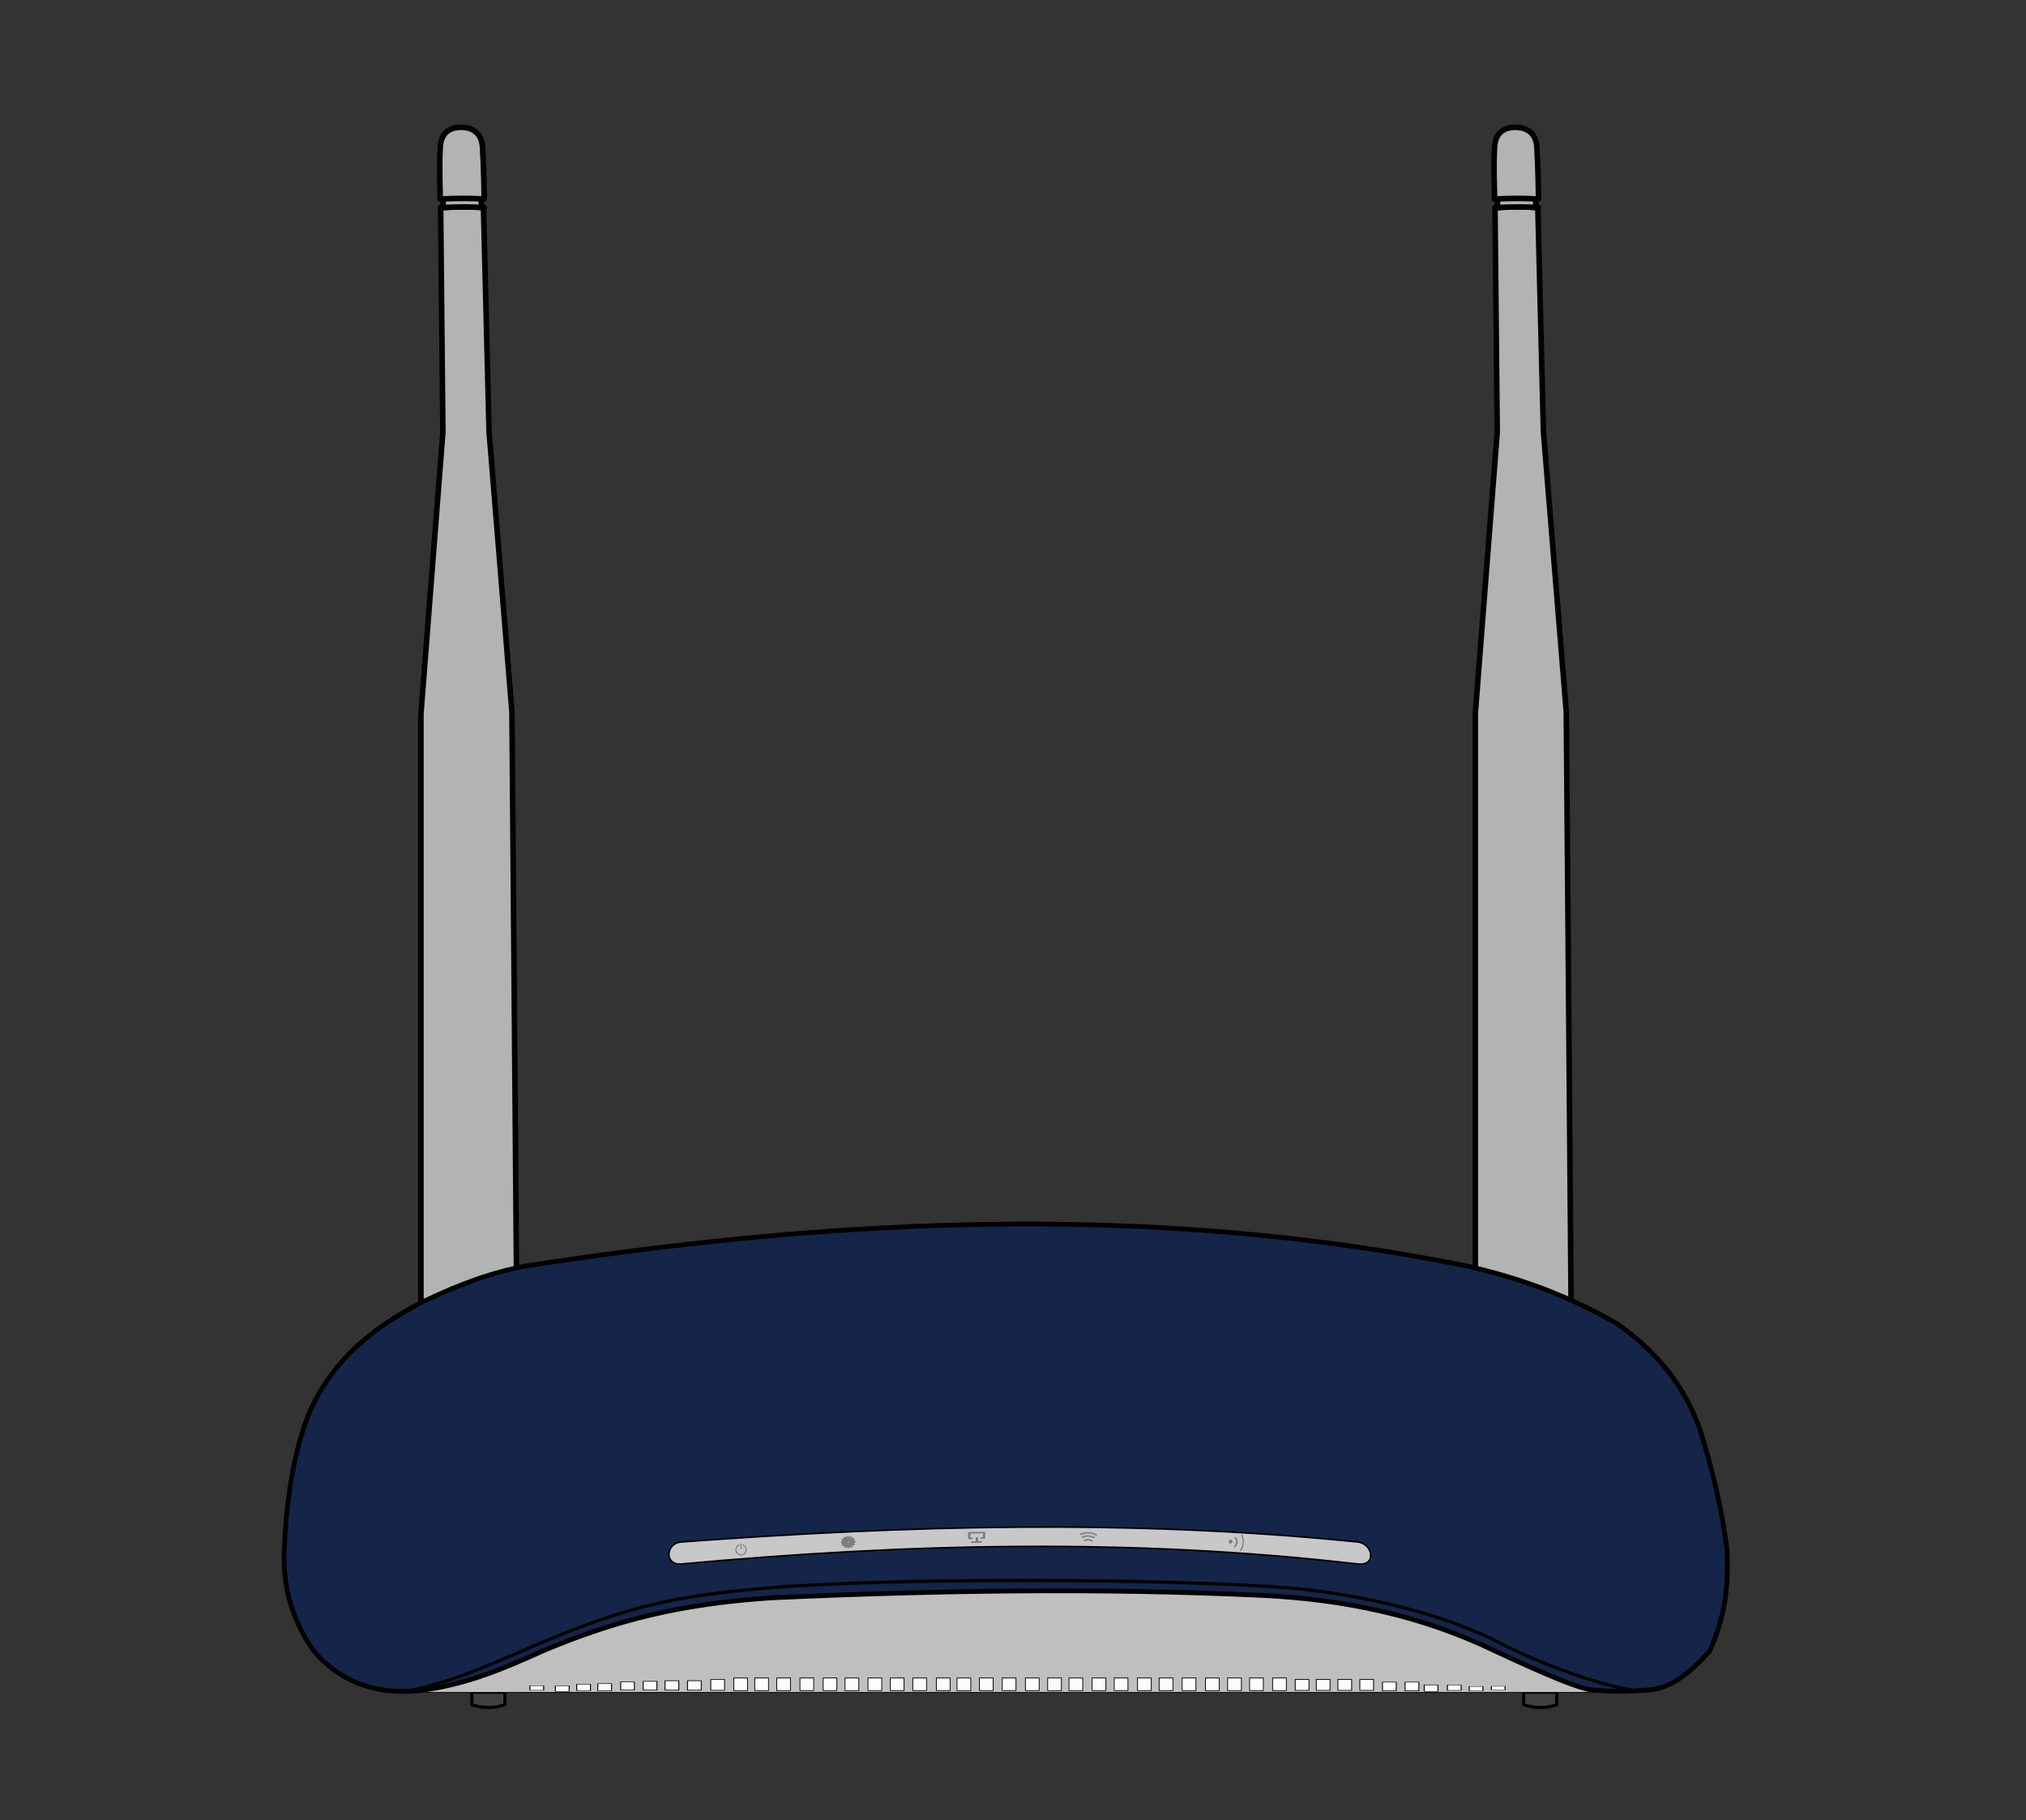 <?xml version="1.0" standalone="no"?>
<!DOCTYPE svg PUBLIC "-//W3C//DTD SVG 1.1//EN" "http://www.w3.org/Graphics/SVG/1.1/DTD/svg11.dtd">
<svg width="100%" height="100%" viewBox="0 0 1280 1150" version="1.1" xmlns="http://www.w3.org/2000/svg" xmlns:xlink="http://www.w3.org/1999/xlink" xml:space="preserve" style="fill-rule:evenodd;clip-rule:evenodd;stroke-linecap:round;stroke-linejoin:round;stroke-miterlimit:1.414;">
    <rect x="0" y="0" width="1280" height="1150" fill="#333333" stroke="none"/>
    <g>
        <g transform="matrix(0.801,0,0,0.801,111.492,33.878)">
            <g id="Antenne Links">
                <g>
                    <g transform="matrix(1,0,0,1,-774.378,-3.156)">
                        <path d="M1016.53,124.619L1020.93,301.171L1038.98,522.435L1043.24,1048.51L1043.34,1047.87C1042.55,1048.66 1036.04,1054.15 1004.23,1054.77C972.911,1055.37 970.935,1051.94 967.466,1051.24L967.191,1051.3L967.191,524.062L984.513,301.705L982.747,124.897C994.27,123.665 1005.51,123.655 1016.53,124.619Z" style="fill:rgb(178,180,179);stroke-width:4.37px;stroke:black;"/>
                    </g>
                    <g transform="matrix(1,0,0,1,-774.378,-3.156)">
                        <path d="M984.703,117.906L984.703,124.656L982.618,124.676C996.416,123.902 1007.78,123.949 1017.13,124.676L1014.86,123.88L1014.86,118.475L1016.74,117.906C1007.39,117.18 996.023,117.133 982.225,117.906L982.438,117.653C982.428,113.255 981.481,92.528 982.438,76.704C983.201,64.092 991.781,61.281 998.604,61.255C1007.64,61.221 1015.03,65.675 1015.74,76.704C1016.77,92.72 1017.06,113.91 1017.08,117.653" style="fill:rgb(178,180,179);stroke-width:4.37px;stroke:black;"/>
                    </g>
                </g>
            </g>
        </g>
        <g transform="matrix(0.801,0,0,0.801,777.614,33.878)">
            <g id="Antenne Rechts">
                <g>
                    <g transform="matrix(1,0,0,1,-774.378,-3.156)">
                        <path d="M1016.53,124.619L1020.93,301.171L1038.98,522.435L1043.24,1048.51L1043.34,1047.87C1042.55,1048.66 1036.04,1054.15 1004.23,1054.77C972.911,1055.37 970.935,1051.94 967.466,1051.24L967.191,1051.3L967.191,524.062L984.513,301.705L982.747,124.897C994.27,123.665 1005.51,123.655 1016.53,124.619Z" style="fill:rgb(178,180,179);stroke-width:4.37px;stroke:black;"/>
                    </g>
                    <g transform="matrix(1,0,0,1,-774.378,-3.156)">
                        <path d="M984.703,117.906L984.703,124.656L982.618,124.676C996.416,123.902 1007.78,123.949 1017.13,124.676L1014.86,123.88L1014.86,118.475L1016.74,117.906C1007.39,117.18 996.023,117.133 982.225,117.906L982.438,117.653C982.428,113.255 981.481,92.528 982.438,76.704C983.201,64.092 991.781,61.281 998.604,61.255C1007.64,61.221 1015.03,65.675 1015.74,76.704C1016.77,92.72 1017.06,113.91 1017.08,117.653" style="fill:rgb(178,180,179);stroke-width:4.37px;stroke:black;"/>
                    </g>
                </g>
            </g>
        </g>
        <g id="front">
            <g id="Füsse">
                <path d="M962.639,1069.2L983.568,1069.2L983.568,1077.09C976.577,1079.61 969.602,1079.4 962.639,1077.09L962.639,1069.2Z" style="fill:rgb(64,64,64);stroke-width:2px;stroke:black;"/>
                <g transform="matrix(1,0,0,1,-664.54,0)">
                    <path d="M962.639,1069.2L983.568,1069.2L983.568,1077.09C976.577,1079.61 969.602,1079.4 962.639,1077.09L962.639,1069.2Z" style="fill:rgb(64,64,64);stroke-width:2px;stroke:black;"/>
                </g>
            </g>
            <g transform="matrix(8.707,0,0,1,-1991.17,0)">
                <rect x="258.358" y="1001.32" width="89.597" height="68.05" style="fill:rgb(191,191,191);stroke-width:0.48px;stroke:black;"/>
            </g>
            <g id="Luftlöcher" transform="matrix(1,0,0,1,0,-0.861)">
                <rect x="463.586" y="1061.07" width="8.691" height="8.024" style="fill:rgb(252,252,252);stroke-width:0.5px;stroke:black;"/>
                <g transform="matrix(1,0,0,0.849,-14.526,161.209)">
                    <rect x="463.586" y="1061.07" width="8.691" height="8.024" style="fill:rgb(252,252,252);stroke-width:0.54px;stroke:black;"/>
                </g>
                <g transform="matrix(1,0,0,0.743,-29.228,274.432)">
                    <rect x="463.586" y="1061.07" width="8.691" height="8.024" style="fill:rgb(252,252,252);stroke-width:0.57px;stroke:black;"/>
                </g>
                <g transform="matrix(1,0,0,0.743,-43.412,274.432)">
                    <rect x="463.586" y="1061.07" width="8.691" height="8.024" style="fill:rgb(252,252,252);stroke-width:0.57px;stroke:black;"/>
                </g>
                <g transform="matrix(1,0,0,0.69,-57.25,331.043)">
                    <rect x="463.586" y="1061.07" width="8.691" height="8.024" style="fill:rgb(252,252,252);stroke-width:0.58px;stroke:black;"/>
                </g>
                <g transform="matrix(1,0,0,0.637,-71.463,387.655)">
                    <rect x="463.586" y="1061.07" width="8.691" height="8.024" style="fill:rgb(252,252,252);stroke-width:0.6px;stroke:black;"/>
                </g>
                <g transform="matrix(1,0,0,0.558,-85.944,472.572)">
                    <rect x="463.586" y="1061.07" width="8.691" height="8.024" style="fill:rgb(252,252,252);stroke-width:0.62px;stroke:black;"/>
                </g>
                <g transform="matrix(1,0,0,0.505,-99.225,529.183)">
                    <rect x="463.586" y="1061.07" width="8.691" height="8.024" style="fill:rgb(252,252,252);stroke-width:0.63px;stroke:black;"/>
                </g>
                <g transform="matrix(1,0,0,0.426,-112.665,614.1)">
                    <rect x="463.586" y="1061.07" width="8.691" height="8.024" style="fill:rgb(252,252,252);stroke-width:0.65px;stroke:black;"/>
                </g>
                <g transform="matrix(1,0,0,0.354,-128.799,690.392)">
                    <rect x="463.586" y="1061.07" width="8.691" height="8.024" style="fill:rgb(252,252,252);stroke-width:0.67px;stroke:black;"/>
                </g>
                <g transform="matrix(1,0,0,1,13.254,0)">
                    <rect x="463.586" y="1061.07" width="8.691" height="8.024" style="fill:rgb(252,252,252);stroke-width:0.5px;stroke:black;"/>
                </g>
                <g transform="matrix(1,0,0,1,27.136,0)">
                    <rect x="463.586" y="1061.07" width="8.691" height="8.024" style="fill:rgb(252,252,252);stroke-width:0.5px;stroke:black;"/>
                </g>
                <g transform="matrix(1,0,0,1,41.812,0)">
                    <rect x="463.586" y="1061.07" width="8.691" height="8.024" style="fill:rgb(252,252,252);stroke-width:0.5px;stroke:black;"/>
                </g>
                <g transform="matrix(1,0,0,1,56.45,0)">
                    <rect x="463.586" y="1061.07" width="8.691" height="8.024" style="fill:rgb(252,252,252);stroke-width:0.5px;stroke:black;"/>
                </g>
                <g transform="matrix(1,0,0,1,70.309,0)">
                    <rect x="463.586" y="1061.07" width="8.691" height="8.024" style="fill:rgb(252,252,252);stroke-width:0.5px;stroke:black;"/>
                </g>
                <g transform="matrix(1,0,0,1,84.787,0)">
                    <rect x="463.586" y="1061.07" width="8.691" height="8.024" style="fill:rgb(252,252,252);stroke-width:0.5px;stroke:black;"/>
                </g>
                <g transform="matrix(1,0,0,1,98.888,0)">
                    <rect x="463.586" y="1061.07" width="8.691" height="8.024" style="fill:rgb(252,252,252);stroke-width:0.5px;stroke:black;"/>
                </g>
                <g transform="matrix(1,0,0,1,113.101,0)">
                    <rect x="463.586" y="1061.07" width="8.691" height="8.024" style="fill:rgb(252,252,252);stroke-width:0.5px;stroke:black;"/>
                </g>
                <g transform="matrix(1,0,0,1,127.996,0)">
                    <rect x="463.586" y="1061.07" width="8.691" height="8.024" style="fill:rgb(252,252,252);stroke-width:0.5px;stroke:black;"/>
                </g>
                <g transform="matrix(1,0,0,1,141.058,0)">
                    <rect x="463.586" y="1061.07" width="8.691" height="8.024" style="fill:rgb(252,252,252);stroke-width:0.5px;stroke:black;"/>
                </g>
                <g transform="matrix(1,0,0,1,155.203,0)">
                    <rect x="463.586" y="1061.07" width="8.691" height="8.024" style="fill:rgb(252,252,252);stroke-width:0.5px;stroke:black;"/>
                </g>
                <g transform="matrix(1,0,0,1,169.608,0)">
                    <rect x="463.586" y="1061.07" width="8.691" height="8.024" style="fill:rgb(252,252,252);stroke-width:0.5px;stroke:black;"/>
                </g>
                <g transform="matrix(1,0,0,1,184.264,0)">
                    <rect x="463.586" y="1061.07" width="8.691" height="8.024" style="fill:rgb(252,252,252);stroke-width:0.5px;stroke:black;"/>
                </g>
                <g transform="matrix(1,0,0,1,198.312,0)">
                    <rect x="463.586" y="1061.07" width="8.691" height="8.024" style="fill:rgb(252,252,252);stroke-width:0.5px;stroke:black;"/>
                </g>
                <g transform="matrix(1,0,0,1,211.778,0)">
                    <rect x="463.586" y="1061.07" width="8.691" height="8.024" style="fill:rgb(252,252,252);stroke-width:0.5px;stroke:black;"/>
                </g>
                <g transform="matrix(1,0,0,1,226.4,0)">
                    <rect x="463.586" y="1061.07" width="8.691" height="8.024" style="fill:rgb(252,252,252);stroke-width:0.5px;stroke:black;"/>
                </g>
                <g transform="matrix(1,0,0,1,240.355,0)">
                    <rect x="463.586" y="1061.07" width="8.691" height="8.024" style="fill:rgb(252,252,252);stroke-width:0.5px;stroke:black;"/>
                </g>
                <g transform="matrix(1,0,0,1,255.085,0)">
                    <rect x="463.586" y="1061.07" width="8.691" height="8.024" style="fill:rgb(252,252,252);stroke-width:0.5px;stroke:black;"/>
                </g>
                <g transform="matrix(1,0,0,1,268.752,0)">
                    <rect x="463.586" y="1061.07" width="8.691" height="8.024" style="fill:rgb(252,252,252);stroke-width:0.5px;stroke:black;"/>
                </g>
                <g transform="matrix(1,0,0,1,283.296,0)">
                    <rect x="463.586" y="1061.07" width="8.691" height="8.024" style="fill:rgb(252,252,252);stroke-width:0.5px;stroke:black;"/>
                </g>
                <g transform="matrix(1,0,0,1,297.996,0)">
                    <rect x="463.586" y="1061.07" width="8.691" height="8.024" style="fill:rgb(252,252,252);stroke-width:0.5px;stroke:black;"/>
                </g>
                <g transform="matrix(1,0,0,1,312.017,0)">
                    <rect x="463.586" y="1061.07" width="8.691" height="8.024" style="fill:rgb(252,252,252);stroke-width:0.5px;stroke:black;"/>
                </g>
                <g transform="matrix(1,0,0,1,325.887,0)">
                    <rect x="463.586" y="1061.07" width="8.691" height="8.024" style="fill:rgb(252,252,252);stroke-width:0.5px;stroke:black;"/>
                </g>
                <g transform="matrix(1,0,0,1,340.425,0)">
                    <rect x="463.586" y="1061.07" width="8.691" height="8.024" style="fill:rgb(252,252,252);stroke-width:0.5px;stroke:black;"/>
                </g>
                <g transform="matrix(1,0,0,0.863,354.723,146.283)">
                    <rect x="463.586" y="1061.07" width="8.691" height="8.024" style="fill:rgb(252,252,252);stroke-width:0.54px;stroke:black;"/>
                </g>
                <g transform="matrix(1,0,0,0.863,368.025,146.283)">
                    <rect x="463.586" y="1061.07" width="8.691" height="8.024" style="fill:rgb(252,252,252);stroke-width:0.54px;stroke:black;"/>
                </g>
                <g transform="matrix(1,0,0,0.863,381.677,146.283)">
                    <rect x="463.586" y="1061.07" width="8.691" height="8.024" style="fill:rgb(252,252,252);stroke-width:0.54px;stroke:black;"/>
                </g>
                <g transform="matrix(1,0,0,0.863,395.53,146.283)">
                    <rect x="463.586" y="1061.07" width="8.691" height="8.024" style="fill:rgb(252,252,252);stroke-width:0.54px;stroke:black;"/>
                </g>
                <g transform="matrix(1,0,0,0.686,409.848,335.798)">
                    <rect x="463.586" y="1061.07" width="8.691" height="8.024" style="fill:rgb(252,252,252);stroke-width:0.58px;stroke:black;"/>
                </g>
                <g transform="matrix(1,0,0,0.686,424.12,335.798)">
                    <rect x="463.586" y="1061.07" width="8.691" height="8.024" style="fill:rgb(252,252,252);stroke-width:0.58px;stroke:black;"/>
                </g>
                <g transform="matrix(1,0,0,0.508,436.222,526.419)">
                    <rect x="463.586" y="1061.07" width="8.691" height="8.024" style="fill:rgb(252,252,252);stroke-width:0.63px;stroke:black;"/>
                </g>
                <g transform="matrix(1,0,0,0.428,450.891,611.335)">
                    <rect x="463.586" y="1061.07" width="8.691" height="8.024" style="fill:rgb(252,252,252);stroke-width:0.65px;stroke:black;"/>
                </g>
                <g transform="matrix(1,0,0,0.357,464.634,687.628)">
                    <rect x="463.586" y="1061.07" width="8.691" height="8.024" style="fill:rgb(252,252,252);stroke-width:0.67px;stroke:black;"/>
                </g>
                <g transform="matrix(1,0,0,0.285,478.631,763.921)">
                    <rect x="463.586" y="1061.07" width="8.691" height="8.024" style="fill:rgb(252,252,252);stroke-width:0.68px;stroke:black;"/>
                </g>
            </g>
        </g>
        <g id="Rumpf">
            <path id="rumpf" d="M333.664,799.678C532.503,769.021 730.251,760.501 925.651,799.678C957.438,806.702 989.474,817.784 1021.98,836.583C1044.07,852.231 1062.7,872.347 1073.72,902.292C1081.51,926.917 1087.58,952.223 1091.06,978.561C1092.41,1004.14 1089.26,1023.05 1080.14,1043.12C1064.77,1060.88 1051.71,1067.72 1040.08,1067.8C1028.85,1068.95 1017.63,1068.84 1006.43,1067.8C998.786,1067.6 974.814,1057.33 944.435,1043.12C898.108,1020.69 849.143,1010.66 798.591,1008.1C694.769,1003.19 591.058,1004.91 487.396,1009.57C429.266,1013.49 389.283,1023.7 342.918,1043.12C316.968,1054.97 294.621,1064.02 268.107,1067.8C259.407,1068.95 250.741,1069.1 242.125,1067.8C223.901,1064.93 209.45,1056.43 198.229,1043.12C185.797,1025.4 178.288,1004.67 179.61,978.561C180.836,953.205 183.691,927.811 191.83,902.292C202.163,870.894 225.168,843.411 268.107,822.087C289.844,811.598 311.706,803.487 333.664,799.678Z" style="fill:rgb(21,37,73);stroke-width:3px;stroke-linecap:butt;stroke:black;"/>
            <path d="M1031.15,1067.93C1004.93,1063.07 975.936,1051.8 952.056,1040.41C901.178,1012.7 832.58,1004.8 815.563,1003.41C739.966,997.222 560.97,996.738 484.412,1003.41C424.377,1008.64 394.852,1015.22 336.228,1040.41C309.569,1051.86 284.676,1063.12 258.504,1068.24" style="fill:none;stroke-width:2px;stroke:black;"/>
        </g>
        <g id="Anzeige" transform="matrix(1,0,0,1,32.809,35.761)">
            <g transform="matrix(1,0,0,1,-32.809,-35.761)">
                <path d="M430.441,988.203C419.628,989.192 420.367,975.03 430.441,974.286C572.808,963.773 715.266,959.794 857.715,974.286C867.437,975.275 870.11,989.646 857.715,988.203C715.303,971.63 572.741,975.187 430.441,988.203Z" style="fill:rgb(200,200,200);stroke-width:1px;stroke:black;"/>
            </g>
            <g transform="matrix(0.465,0.017,-0.011,0.299,416.069,629.079)">
                <path d="M532.5,1001.56C535.537,998.5 538.583,999.103 541.634,1001.56" style="fill:none;stroke-width:3px;stroke:rgb(126,126,126);"/>
                <path d="M529.218,994.65C534.394,990.708 539.528,990.83 544.623,994.65" style="fill:none;stroke-width:3px;stroke:rgb(126,126,126);"/>
                <path d="M526.539,988.847C533.32,983.95 540.233,983.383 547.33,988.847" style="fill:none;stroke-width:3px;stroke:rgb(126,126,126);"/>
            </g>
            <g transform="matrix(0.598,0.048,-0.048,0.598,792.04,452.007)">
                <g transform="matrix(1.248,0,0,1.248,-967.084,-39.156)">
                    <ellipse cx="763.819" cy="683.817" rx="1.006" ry="1.047" style="fill:rgb(126,126,126);stroke-width:1.34px;stroke-linecap:butt;stroke:rgb(126,126,126);"/>
                </g>
                <g transform="matrix(1.248,0,0,1.248,-967.084,-39.156)">
                    <path d="M767.504,680.221C769.733,682.742 769.598,685.281 767.504,687.834" style="fill:none;stroke-width:1.34px;stroke-linecap:butt;stroke:rgb(126,126,126);"/>
                </g>
                <g transform="matrix(1.248,0,0,2.044,-960.318,-583.358)">
                    <path d="M767.504,680.221C769.733,682.742 769.598,685.281 767.504,687.834" style="fill:none;stroke-width:0.98px;stroke-linecap:butt;stroke:rgb(126,126,126);"/>
                </g>
            </g>
            <g transform="matrix(0.517,-0.013,0.008,0.336,249.464,609.672)">
                <path d="M626.349,996.053L623.073,996.053L623.073,985.75L641.216,985.75L641.216,996.053L638.183,996.053" style="fill:none;stroke-width:3px;stroke:rgb(126,126,126);"/>
                <path d="M626.295,1003.22L637.337,1003.22L632.352,1003.22L632.352,995.421" style="fill:none;stroke-width:3px;stroke:rgb(126,126,126);"/>
            </g>
            <g transform="matrix(0.998,-0.065,0.054,0.835,-413.032,138.356)">
                <path d="M862.856,1021.29C862.582,1021.27 862.306,1021.27 862.031,1021.29L861.907,1021.95C861.645,1021.99 861.388,1022.05 861.14,1022.15L860.707,1021.65C860.456,1021.76 860.217,1021.9 859.993,1022.06L860.211,1022.69C860.004,1022.85 859.815,1023.04 859.65,1023.25L859.024,1023.03C858.863,1023.25 858.725,1023.49 858.611,1023.75L859.113,1024.18C859.017,1024.42 858.948,1024.68 858.908,1024.94L858.256,1025.07C858.229,1025.34 858.229,1025.62 858.256,1025.89L858.908,1026.02C858.948,1026.28 859.017,1026.54 859.113,1026.79L858.611,1027.22C858.725,1027.47 858.863,1027.71 859.024,1027.93L859.65,1027.71C859.815,1027.92 860.004,1028.11 860.211,1028.28L859.993,1028.9C860.217,1029.06 860.456,1029.2 860.707,1029.31L861.14,1028.81C861.388,1028.91 861.645,1028.98 861.907,1029.02L862.031,1029.67C862.306,1029.7 862.582,1029.7 862.856,1029.67L862.98,1029.02C863.243,1028.98 863.5,1028.91 863.747,1028.81L864.18,1029.31C864.431,1029.2 864.671,1029.06 864.895,1028.9L864.676,1028.28C864.884,1028.11 865.072,1027.92 865.238,1027.71L865.864,1027.93C866.025,1027.71 866.163,1027.47 866.276,1027.22L865.774,1026.79C865.871,1026.54 865.94,1026.28 865.98,1026.02L866.631,1025.89C866.658,1025.62 866.658,1025.34 866.631,1025.07L865.98,1024.94C865.94,1024.68 865.871,1024.42 865.774,1024.18L866.276,1023.75C866.163,1023.49 866.025,1023.25 865.864,1023.03L865.238,1023.25C865.072,1023.04 864.884,1022.85 864.676,1022.69L864.895,1022.06C864.671,1021.9 864.431,1021.76 864.18,1021.65L863.747,1022.15C863.5,1022.05 863.243,1021.99 862.98,1021.95L862.856,1021.29ZM862.444,1024.64C862.908,1024.64 863.285,1025.02 863.285,1025.48C863.285,1025.95 862.908,1026.32 862.444,1026.32C861.979,1026.32 861.602,1025.95 861.602,1025.48C861.602,1025.02 861.979,1024.64 862.444,1024.64Z" style="fill:rgb(126,126,126);stroke-width:0.76px;stroke:rgb(126,126,126);"/>
            </g>
            <g id="power" transform="matrix(0.998,-0.068,0.068,0.998,-95.717,-2.125)">
                <g transform="matrix(0.742,0,0,0.742,119.215,252.802)">
                    <circle cx="466.635" cy="978.914" r="4.395" style="fill:none;stroke-width:0.94px;stroke:rgb(126,126,126);"/>
                </g>
                <g transform="matrix(1,0,0,1,-0.143,-0.27)">
                    <path d="M466.406,975.369C466.406,975.187 466.258,975.039 466.076,975.039L465.417,975.039C465.235,975.039 465.087,975.187 465.087,975.369L465.087,979.176C465.087,979.358 465.235,979.505 465.417,979.505L466.076,979.505C466.258,979.505 466.406,979.358 466.406,979.176L466.406,975.369Z" style="fill:rgb(126,126,126);stroke-width:0.7px;stroke:rgb(200,200,200);"/>
                </g>
            </g>
        </g>
    </g>
</svg>
